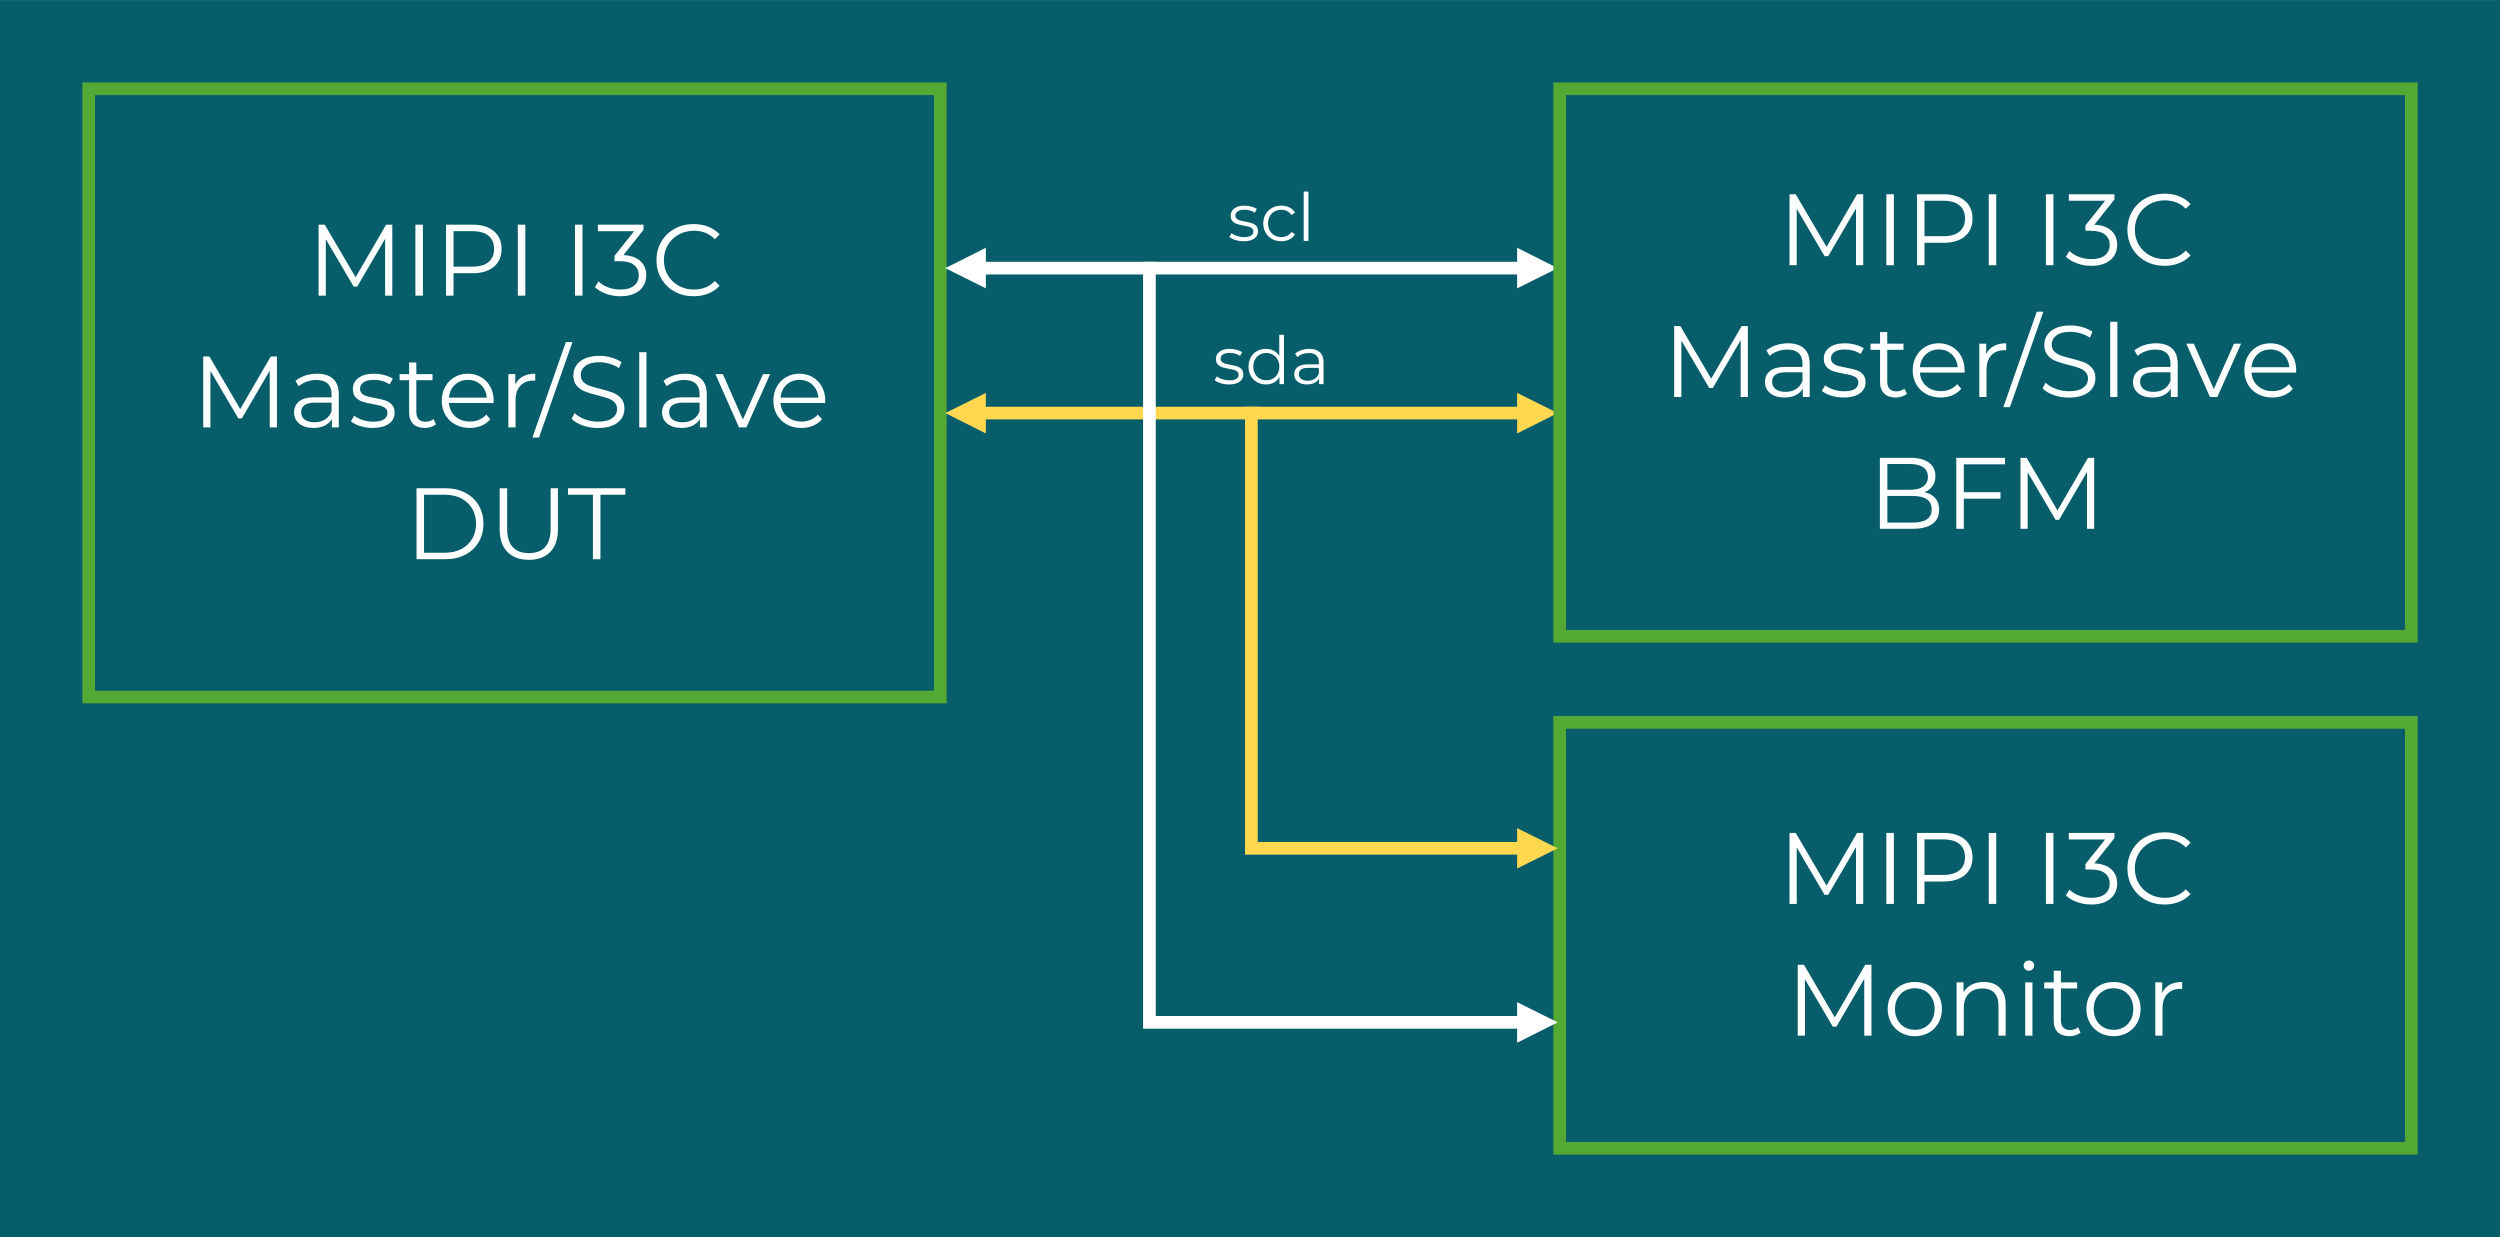 <?xml version="1.0" encoding="UTF-8"?> <svg xmlns="http://www.w3.org/2000/svg" xmlns:xlink="http://www.w3.org/1999/xlink" xmlns:xodm="http://www.corel.com/coreldraw/odm/2003" xml:space="preserve" width="8.587in" height="4.249in" version="1.1" style="shape-rendering:geometricPrecision; text-rendering:geometricPrecision; image-rendering:optimizeQuality; fill-rule:evenodd; clip-rule:evenodd" viewBox="0 0 8632.18 4270.97"> <defs> <style type="text/css"> .str2 {stroke:#FFD84F;stroke-width:43.75;stroke-linecap:round;stroke-linejoin:round;stroke-miterlimit:2.613} .str1 {stroke:white;stroke-width:43.75;stroke-linecap:round;stroke-linejoin:round;stroke-miterlimit:2.613} .str0 {stroke:#54A935;stroke-width:43.75;stroke-linecap:square;stroke-miterlimit:2.613} .str3 {stroke:#FFD84F;stroke-width:43.75;stroke-linecap:square;stroke-miterlimit:2.613} .str4 {stroke:white;stroke-width:43.75;stroke-linecap:square;stroke-miterlimit:2.613} .fil1 {fill:none} .fil0 {fill:#075D69} .fil4 {fill:#FFD84F} .fil3 {fill:white} .fil2 {fill:#FEFFFF;fill-rule:nonzero} </style> </defs> <g id="Layer_x0020_1">  <g id="_2047061595088"> <polygon class="fil0" points="-0,0 -0,4270.97 8632.18,4270.97 8632.18,0 "></polygon> <polygon class="fil1 str0" points="306.29,2406.56 3246.81,2406.56 3246.81,306.29 306.29,306.29 "></polygon> <polygon class="fil2" points="1354.55,775.57 1354.55,1020.6 1329.7,1020.6 1329.7,824.57 1233.44,989.44 1221.18,989.44 1124.92,825.63 1124.92,1020.6 1100.07,1020.6 1100.07,775.57 1121.42,775.57 1227.83,957.24 1333.2,775.57 "></polygon> <polygon id="_1" class="fil2" points="1434.36,775.57 1460.26,775.57 1460.26,1020.6 1434.36,1020.6 "></polygon> <path id="_2" class="fil2" d="M1631.79 775.57c31.27,0 55.77,7.47 73.51,22.4 17.74,14.94 26.6,35.47 26.6,61.61 0,26.14 -8.87,46.61 -26.6,61.43 -17.73,14.82 -42.24,22.23 -73.51,22.23l-65.81 0 0 77.36 -25.9 0 0 -245.03 91.71 0zm-0.7 144.92c24.27,0 42.82,-5.31 55.66,-15.93 12.83,-10.62 19.25,-25.61 19.25,-44.98 0,-19.84 -6.42,-35.06 -19.25,-45.68 -12.83,-10.62 -31.39,-15.93 -55.66,-15.93l-65.11 0 0 122.52 65.11 0z"></path> <polygon id="_3" class="fil2" points="1787.91,775.57 1813.81,775.57 1813.81,1020.6 1787.91,1020.6 "></polygon> <polygon id="_4" class="fil2" points="1985.34,775.57 2011.24,775.57 2011.24,1020.6 1985.34,1020.6 "></polygon> <path id="_5" class="fil2" d="M2152.66 880.58c25.67,1.4 45.22,8.34 58.63,20.83 13.42,12.49 20.13,28.76 20.13,48.83 0,14 -3.38,26.43 -10.15,37.28 -6.77,10.85 -16.8,19.43 -30.11,25.73 -13.3,6.3 -29.52,9.45 -48.66,9.45 -17.73,0 -34.48,-2.86 -50.23,-8.58 -15.75,-5.72 -28.41,-13.36 -37.98,-22.93l12.25 -19.95c8.16,8.4 19.02,15.23 32.55,20.48 13.54,5.25 28,7.88 43.4,7.88 20.07,0 35.59,-4.37 46.56,-13.12 10.97,-8.75 16.45,-20.83 16.45,-36.23 0,-15.17 -5.49,-27.07 -16.45,-35.7 -10.97,-8.64 -27.54,-12.95 -49.71,-12.95l-17.5 0 0 -18.55 67.91 -85.06 -125.32 0 0 -22.4 157.52 0 0 17.85 -69.31 87.16z"></path> <path id="_6" class="fil2" d="M2394.89 1022.7c-24.27,0 -46.15,-5.37 -65.63,-16.1 -19.49,-10.73 -34.77,-25.61 -45.86,-44.63 -11.08,-19.02 -16.63,-40.31 -16.63,-63.88 0,-23.57 5.54,-44.86 16.63,-63.88 11.09,-19.02 26.43,-33.9 46.03,-44.63 19.6,-10.74 41.54,-16.1 65.81,-16.1 18.2,0 35,3.04 50.41,9.1 15.4,6.07 28.47,14.93 39.21,26.6l-16.45 16.45c-19.14,-19.37 -43.29,-29.05 -72.46,-29.05 -19.37,0 -36.99,4.43 -52.86,13.3 -15.87,8.87 -28.29,21 -37.28,36.4 -8.98,15.4 -13.48,32.67 -13.48,51.81 0,19.14 4.49,36.4 13.48,51.81 8.98,15.4 21.41,27.54 37.28,36.4 15.87,8.87 33.49,13.3 52.86,13.3 29.4,0 53.56,-9.8 72.46,-29.4l16.45 16.45c-10.73,11.67 -23.86,20.59 -39.38,26.78 -15.52,6.18 -32.38,9.28 -50.58,9.28z"></path> <polygon class="fil2" points="956.2,1230.63 956.2,1475.66 931.34,1475.66 931.34,1279.63 835.08,1444.5 822.83,1444.5 726.57,1280.68 726.57,1475.66 701.71,1475.66 701.71,1230.63 723.07,1230.63 829.48,1412.3 934.84,1230.63 "></polygon> <path id="_1_0" class="fil2" d="M1095.16 1290.13c24.04,0 42.47,6.01 55.31,18.03 12.83,12.02 19.25,29.81 19.25,53.38l0 114.11 -23.8 0 0 -28.71c-5.6,9.57 -13.83,17.04 -24.68,22.4 -10.85,5.37 -23.74,8.05 -38.68,8.05 -20.54,0 -36.87,-4.9 -49,-14.7 -12.13,-9.8 -18.2,-22.75 -18.2,-38.85 0,-15.64 5.66,-28.24 16.97,-37.8 11.32,-9.57 29.35,-14.35 54.08,-14.35l58.46 0 0 -11.2c0,-15.87 -4.44,-27.95 -13.3,-36.23 -8.87,-8.28 -21.82,-12.43 -38.86,-12.43 -11.67,0 -22.87,1.93 -33.61,5.78 -10.73,3.85 -19.95,9.16 -27.65,15.93l-11.2 -18.55c9.33,-7.93 20.54,-14.06 33.61,-18.38 13.07,-4.32 26.83,-6.47 41.3,-6.47zm-8.75 167.67c14,0 26.02,-3.21 36.05,-9.63 10.03,-6.42 17.5,-15.69 22.4,-27.83l0 -30.11 -57.76 0c-31.5,0 -47.26,10.97 -47.26,32.9 0,10.73 4.08,19.2 12.25,25.38 8.17,6.19 19.6,9.28 34.31,9.28z"></path> <path id="_2_1" class="fil2" d="M1286.64 1477.41c-14.94,0 -29.23,-2.16 -42.88,-6.47 -13.65,-4.32 -24.33,-9.74 -32.03,-16.28l11.2 -19.6c7.7,6.07 17.39,11.03 29.05,14.88 11.67,3.85 23.8,5.78 36.4,5.78 16.8,0 29.23,-2.63 37.28,-7.88 8.05,-5.25 12.08,-12.66 12.08,-22.23 0,-6.77 -2.22,-12.08 -6.65,-15.93 -4.44,-3.85 -10.04,-6.77 -16.8,-8.75 -6.77,-1.98 -15.75,-3.91 -26.95,-5.78 -14.94,-2.8 -26.95,-5.66 -36.05,-8.58 -9.1,-2.92 -16.86,-7.88 -23.28,-14.87 -6.42,-7 -9.63,-16.69 -9.63,-29.05 0,-15.4 6.42,-28 19.25,-37.81 12.83,-9.8 30.68,-14.7 53.56,-14.7 11.9,0 23.8,1.58 35.7,4.73 11.9,3.15 21.7,7.29 29.41,12.42l-10.85 19.95c-15.17,-10.5 -33.25,-15.75 -54.26,-15.75 -15.87,0 -27.83,2.8 -35.88,8.4 -8.05,5.6 -12.08,12.95 -12.08,22.05 0,7 2.28,12.6 6.82,16.8 4.55,4.2 10.21,7.29 16.98,9.28 6.77,1.98 16.1,4.03 28,6.13 14.7,2.8 26.49,5.6 35.35,8.4 8.87,2.8 16.45,7.59 22.75,14.35 6.3,6.77 9.45,16.1 9.45,28 0,16.1 -6.71,28.88 -20.13,38.33 -13.42,9.45 -32.03,14.18 -55.83,14.18z"></path> <path id="_3_2" class="fil2" d="M1505.42 1464.46c-4.67,4.2 -10.44,7.41 -17.33,9.63 -6.89,2.22 -14.06,3.32 -21.53,3.32 -17.27,0 -30.57,-4.67 -39.91,-14 -9.33,-9.33 -14,-22.52 -14,-39.55l0 -111.32 -32.9 0 0 -21 32.9 0 0 -40.25 24.85 0 0 40.25 56.01 0 0 21 -56.01 0 0 109.91c0,10.97 2.74,19.31 8.23,25.03 5.48,5.72 13.36,8.58 23.63,8.58 5.13,0 10.09,-0.82 14.88,-2.45 4.78,-1.63 8.92,-3.97 12.43,-7l8.75 17.85z"></path> <path id="_4_3" class="fil2" d="M1704.24 1391.3l-154.02 0c1.4,19.14 8.75,34.59 22.05,46.38 13.3,11.78 30.11,17.68 50.41,17.68 11.43,0 21.93,-2.04 31.5,-6.13 9.57,-4.08 17.85,-10.09 24.85,-18.03l14 16.1c-8.17,9.8 -18.38,17.27 -30.63,22.4 -12.25,5.14 -25.73,7.7 -40.43,7.7 -18.9,0 -35.65,-4.03 -50.23,-12.08 -14.59,-8.05 -25.96,-19.2 -34.13,-33.43 -8.17,-14.24 -12.25,-30.34 -12.25,-48.3 0,-17.97 3.91,-34.07 11.72,-48.31 7.82,-14.24 18.55,-25.32 32.2,-33.25 13.65,-7.94 29,-11.9 46.03,-11.9 17.04,0 32.32,3.97 45.86,11.9 13.53,7.94 24.15,18.96 31.85,33.08 7.7,14.12 11.55,30.28 11.55,48.48l-0.35 7.7zm-88.91 -79.81c-17.73,0 -32.61,5.66 -44.63,16.97 -12.02,11.32 -18.84,26.08 -20.48,44.28l130.57 0c-1.63,-18.2 -8.46,-32.96 -20.48,-44.28 -12.02,-11.32 -27.01,-16.97 -44.98,-16.97z"></path> <path id="_5_4" class="fil2" d="M1779.15 1327.59c5.84,-12.37 14.53,-21.7 26.08,-28 11.55,-6.3 25.84,-9.45 42.88,-9.45l0 24.15 -5.95 -0.35c-19.37,0 -34.54,5.95 -45.51,17.85 -10.97,11.9 -16.45,28.59 -16.45,50.05l0 93.81 -24.85 0 0 -184.13 23.8 0 0 36.05z"></path> <polygon id="_6_5" class="fil2" points="1953.83,1180.92 1976.58,1180.92 1861.06,1510.66 1838.31,1510.66 "></polygon> <path id="_7" class="fil2" d="M2064.79 1477.76c-18.2,0 -35.65,-2.92 -52.33,-8.75 -16.69,-5.84 -29.58,-13.54 -38.68,-23.11l10.15 -19.95c8.87,8.87 20.65,16.04 35.35,21.53 14.7,5.49 29.87,8.23 45.51,8.23 21.94,0 38.39,-4.03 49.36,-12.08 10.97,-8.05 16.45,-18.49 16.45,-31.33 0,-9.8 -2.98,-17.62 -8.93,-23.45 -5.95,-5.83 -13.24,-10.33 -21.87,-13.48 -8.64,-3.15 -20.66,-6.59 -36.05,-10.33 -18.44,-4.67 -33.14,-9.16 -44.11,-13.48 -10.97,-4.32 -20.36,-10.91 -28.18,-19.78 -7.82,-8.87 -11.72,-20.89 -11.72,-36.05 0,-12.37 3.27,-23.63 9.8,-33.78 6.53,-10.15 16.57,-18.26 30.1,-24.33 13.54,-6.07 30.34,-9.1 50.41,-9.1 14,0 27.71,1.93 41.13,5.77 13.42,3.85 25.03,9.16 34.83,15.93l-8.75 20.65c-10.27,-6.77 -21.23,-11.84 -32.9,-15.23 -11.67,-3.38 -23.1,-5.08 -34.3,-5.08 -21.47,0 -37.63,4.14 -48.48,12.43 -10.85,8.28 -16.28,18.96 -16.28,32.03 0,9.8 2.98,17.68 8.92,23.63 5.95,5.95 13.42,10.5 22.4,13.65 8.98,3.15 21.06,6.59 36.23,10.33 17.97,4.43 32.5,8.81 43.58,13.12 11.08,4.32 20.48,10.85 28.18,19.6 7.7,8.75 11.55,20.6 11.55,35.53 0,12.37 -3.32,23.63 -9.97,33.78 -6.65,10.15 -16.86,18.2 -30.63,24.15 -13.77,5.95 -30.69,8.93 -50.76,8.93z"></path> <polygon id="_8" class="fil2" points="2207.25,1215.92 2232.11,1215.92 2232.11,1475.66 2207.25,1475.66 "></polygon> <path id="_9" class="fil2" d="M2365.83 1290.13c24.04,0 42.47,6.01 55.31,18.03 12.83,12.02 19.25,29.81 19.25,53.38l0 114.11 -23.8 0 0 -28.71c-5.6,9.57 -13.83,17.04 -24.68,22.4 -10.85,5.37 -23.74,8.05 -38.68,8.05 -20.54,0 -36.87,-4.9 -49,-14.7 -12.13,-9.8 -18.2,-22.75 -18.2,-38.85 0,-15.64 5.66,-28.24 16.97,-37.8 11.32,-9.57 29.35,-14.35 54.08,-14.35l58.46 0 0 -11.2c0,-15.87 -4.44,-27.95 -13.3,-36.23 -8.87,-8.28 -21.82,-12.43 -38.86,-12.43 -11.67,0 -22.87,1.93 -33.61,5.78 -10.73,3.85 -19.95,9.16 -27.65,15.93l-11.2 -18.55c9.33,-7.93 20.54,-14.06 33.61,-18.38 13.07,-4.32 26.83,-6.47 41.3,-6.47zm-8.75 167.67c14,0 26.02,-3.21 36.05,-9.63 10.03,-6.42 17.5,-15.69 22.4,-27.83l0 -30.11 -57.76 0c-31.5,0 -47.26,10.97 -47.26,32.9 0,10.73 4.08,19.2 12.25,25.38 8.17,6.19 19.6,9.28 34.31,9.28z"></path> <polygon id="_10" class="fil2" points="2659.16,1291.53 2577.26,1475.66 2551.7,1475.66 2470.14,1291.53 2496.04,1291.53 2565,1448.35 2634.66,1291.53 "></polygon> <path id="_11" class="fil2" d="M2849.24 1391.3l-154.02 0c1.4,19.14 8.75,34.59 22.05,46.38 13.3,11.78 30.11,17.68 50.41,17.68 11.43,0 21.93,-2.04 31.5,-6.13 9.57,-4.08 17.85,-10.09 24.85,-18.03l14 16.1c-8.17,9.8 -18.38,17.27 -30.63,22.4 -12.25,5.14 -25.73,7.7 -40.43,7.7 -18.9,0 -35.65,-4.03 -50.23,-12.08 -14.59,-8.05 -25.96,-19.2 -34.13,-33.43 -8.17,-14.24 -12.25,-30.34 -12.25,-48.3 0,-17.97 3.91,-34.07 11.72,-48.31 7.82,-14.24 18.55,-25.32 32.2,-33.25 13.65,-7.94 29,-11.9 46.03,-11.9 17.04,0 32.32,3.97 45.86,11.9 13.53,7.94 24.15,18.96 31.85,33.08 7.7,14.12 11.55,30.28 11.55,48.48l-0.35 7.7zm-88.91 -79.81c-17.73,0 -32.61,5.66 -44.63,16.97 -12.02,11.32 -18.84,26.08 -20.48,44.28l130.57 0c-1.63,-18.2 -8.46,-32.96 -20.48,-44.28 -12.02,-11.32 -27.01,-16.97 -44.98,-16.97z"></path> <path class="fil2" d="M1438.21 1685.68l99.76 0c25.9,0 48.77,5.19 68.61,15.58 19.84,10.39 35.24,24.85 46.21,43.4 10.97,18.55 16.45,39.73 16.45,63.53 0,23.8 -5.48,44.98 -16.45,63.53 -10.97,18.55 -26.37,33.02 -46.21,43.4 -19.84,10.39 -42.7,15.58 -68.61,15.58l-99.76 0 0 -245.03zm98.36 222.63c21.47,0 40.25,-4.26 56.36,-12.78 16.1,-8.52 28.59,-20.3 37.46,-35.35 8.87,-15.05 13.3,-32.38 13.3,-51.98 0,-19.6 -4.44,-36.93 -13.3,-51.98 -8.87,-15.06 -21.36,-26.84 -37.46,-35.35 -16.1,-8.52 -34.89,-12.78 -56.36,-12.78l-72.46 0 0 200.23 72.46 0z"></path> <path id="_1_6" class="fil2" d="M1826.06 1932.81c-31.74,0 -56.48,-9.1 -74.21,-27.3 -17.73,-18.2 -26.6,-44.69 -26.6,-79.46l0 -140.37 25.9 0 0 139.32c0,28.47 6.42,49.71 19.25,63.71 12.83,14 31.38,21 55.66,21 24.5,0 43.17,-7 56.01,-21 12.83,-14 19.25,-35.24 19.25,-63.71l0 -139.32 25.2 0 0 140.37c0,34.77 -8.81,61.26 -26.43,79.46 -17.62,18.2 -42.3,27.3 -74.03,27.3z"></path> <polygon id="_2_7" class="fil2" points="2047.28,1708.08 1961.17,1708.08 1961.17,1685.68 2159.3,1685.68 2159.3,1708.08 2073.19,1708.08 2073.19,1930.71 2047.28,1930.71 "></polygon> <line class="fil1 str1" x1="3386.96" y1="925.71" x2="5255.47" y2="925.71"></line> <polygon class="fil3" points="3404.06,995.44 3263.9,925.71 3404.06,855.29 "></polygon> <polygon class="fil3" points="5238.38,855.29 5378.53,925.71 5238.38,995.44 "></polygon> <line class="fil1 str2" x1="5255.47" y1="1426.16" x2="3386.96" y2="1426.16"></line> <polygon class="fil4" points="5238.38,1356.43 5378.53,1426.16 5238.38,1496.58 "></polygon> <polygon class="fil4" points="3404.06,1496.58 3263.9,1426.16 3404.06,1356.43 "></polygon> <polygon class="fil1 str0" points="5385.37,2196.67 8325.89,2196.67 8325.89,306.29 5385.37,306.29 "></polygon> <polygon class="fil2" points="6433.51,670.56 6433.51,915.59 6408.66,915.59 6408.66,719.56 6312.4,884.43 6300.14,884.43 6203.88,720.62 6203.88,915.59 6179.03,915.59 6179.03,670.56 6200.38,670.56 6306.8,852.23 6412.16,670.56 "></polygon> <polygon id="_1_8" class="fil2" points="6513.32,670.56 6539.23,670.56 6539.23,915.59 6513.32,915.59 "></polygon> <path id="_2_9" class="fil2" d="M6710.75 670.56c31.27,0 55.77,7.47 73.51,22.4 17.74,14.94 26.6,35.47 26.6,61.61 0,26.14 -8.87,46.61 -26.6,61.43 -17.73,14.82 -42.24,22.23 -73.51,22.23l-65.81 0 0 77.36 -25.9 0 0 -245.03 91.71 0zm-0.7 144.92c24.27,0 42.82,-5.31 55.66,-15.93 12.83,-10.62 19.25,-25.61 19.25,-44.98 0,-19.84 -6.42,-35.06 -19.25,-45.68 -12.83,-10.62 -31.39,-15.93 -55.66,-15.93l-65.11 0 0 122.52 65.11 0z"></path> <polygon id="_3_10" class="fil2" points="6866.87,670.56 6892.77,670.56 6892.77,915.59 6866.87,915.59 "></polygon> <polygon id="_4_11" class="fil2" points="7064.3,670.56 7090.2,670.56 7090.2,915.59 7064.3,915.59 "></polygon> <path id="_5_12" class="fil2" d="M7231.62 775.57c25.67,1.4 45.22,8.34 58.63,20.83 13.42,12.49 20.13,28.76 20.13,48.83 0,14 -3.38,26.43 -10.15,37.28 -6.77,10.85 -16.8,19.43 -30.11,25.73 -13.3,6.3 -29.52,9.45 -48.66,9.45 -17.73,0 -34.48,-2.86 -50.23,-8.58 -15.75,-5.72 -28.41,-13.36 -37.98,-22.93l12.25 -19.95c8.16,8.4 19.02,15.23 32.55,20.48 13.54,5.25 28,7.88 43.4,7.88 20.07,0 35.59,-4.37 46.56,-13.12 10.97,-8.75 16.45,-20.83 16.45,-36.23 0,-15.17 -5.49,-27.07 -16.45,-35.7 -10.97,-8.64 -27.54,-12.95 -49.71,-12.95l-17.5 0 0 -18.55 67.91 -85.06 -125.32 0 0 -22.4 157.52 0 0 17.85 -69.31 87.16z"></path> <path id="_6_13" class="fil2" d="M7473.85 917.69c-24.27,0 -46.15,-5.37 -65.63,-16.1 -19.49,-10.73 -34.77,-25.61 -45.86,-44.63 -11.08,-19.02 -16.63,-40.31 -16.63,-63.88 0,-23.57 5.54,-44.86 16.63,-63.88 11.09,-19.02 26.43,-33.9 46.03,-44.63 19.6,-10.74 41.54,-16.1 65.81,-16.1 18.2,0 35,3.04 50.41,9.1 15.4,6.07 28.47,14.93 39.21,26.6l-16.45 16.45c-19.14,-19.37 -43.29,-29.05 -72.46,-29.05 -19.37,0 -36.99,4.43 -52.86,13.3 -15.87,8.87 -28.29,21 -37.28,36.4 -8.98,15.4 -13.48,32.67 -13.48,51.81 0,19.14 4.49,36.4 13.48,51.81 8.98,15.4 21.41,27.54 37.28,36.4 15.87,8.87 33.49,13.3 52.86,13.3 29.4,0 53.56,-9.8 72.46,-29.4l16.45 16.45c-10.73,11.67 -23.86,20.59 -39.38,26.78 -15.52,6.18 -32.38,9.28 -50.58,9.28z"></path> <polygon class="fil2" points="6035.16,1125.61 6035.16,1370.65 6010.31,1370.65 6010.31,1174.62 5914.05,1339.49 5901.79,1339.49 5805.53,1175.67 5805.53,1370.65 5780.68,1370.65 5780.68,1125.61 5802.03,1125.61 5908.45,1307.29 6013.81,1125.61 "></polygon> <path id="_1_14" class="fil2" d="M6174.13 1185.12c24.04,0 42.47,6.01 55.31,18.03 12.83,12.02 19.25,29.81 19.25,53.38l0 114.11 -23.8 0 0 -28.71c-5.6,9.57 -13.83,17.04 -24.68,22.4 -10.85,5.37 -23.74,8.05 -38.68,8.05 -20.54,0 -36.87,-4.9 -49,-14.7 -12.13,-9.8 -18.2,-22.75 -18.2,-38.85 0,-15.64 5.66,-28.24 16.97,-37.8 11.32,-9.57 29.35,-14.35 54.08,-14.35l58.46 0 0 -11.2c0,-15.87 -4.44,-27.95 -13.3,-36.23 -8.87,-8.28 -21.82,-12.43 -38.86,-12.43 -11.67,0 -22.87,1.93 -33.61,5.78 -10.73,3.85 -19.95,9.16 -27.65,15.93l-11.2 -18.55c9.33,-7.93 20.54,-14.06 33.61,-18.38 13.07,-4.32 26.83,-6.47 41.3,-6.47zm-8.75 167.67c14,0 26.02,-3.21 36.05,-9.63 10.03,-6.42 17.5,-15.69 22.4,-27.83l0 -30.11 -57.76 0c-31.5,0 -47.26,10.97 -47.26,32.9 0,10.73 4.08,19.2 12.25,25.38 8.17,6.19 19.6,9.28 34.31,9.28z"></path> <path id="_2_15" class="fil2" d="M6365.6 1372.4c-14.94,0 -29.23,-2.16 -42.88,-6.47 -13.65,-4.32 -24.33,-9.74 -32.03,-16.28l11.2 -19.6c7.7,6.07 17.39,11.03 29.05,14.88 11.67,3.85 23.8,5.78 36.4,5.78 16.8,0 29.23,-2.63 37.28,-7.88 8.05,-5.25 12.08,-12.66 12.08,-22.23 0,-6.77 -2.22,-12.08 -6.65,-15.93 -4.44,-3.85 -10.04,-6.77 -16.8,-8.75 -6.77,-1.98 -15.75,-3.91 -26.95,-5.78 -14.94,-2.8 -26.95,-5.66 -36.05,-8.58 -9.1,-2.92 -16.86,-7.88 -23.28,-14.87 -6.42,-7 -9.63,-16.69 -9.63,-29.05 0,-15.4 6.42,-28 19.25,-37.81 12.83,-9.8 30.68,-14.7 53.56,-14.7 11.9,0 23.8,1.58 35.7,4.73 11.9,3.15 21.7,7.29 29.41,12.42l-10.85 19.95c-15.17,-10.5 -33.25,-15.75 -54.26,-15.75 -15.87,0 -27.83,2.8 -35.88,8.4 -8.05,5.6 -12.08,12.95 -12.08,22.05 0,7 2.28,12.6 6.82,16.8 4.55,4.2 10.21,7.29 16.98,9.28 6.77,1.98 16.1,4.03 28,6.13 14.7,2.8 26.49,5.6 35.35,8.4 8.87,2.8 16.45,7.59 22.75,14.35 6.3,6.77 9.45,16.1 9.45,28 0,16.1 -6.71,28.88 -20.13,38.33 -13.42,9.45 -32.03,14.18 -55.83,14.18z"></path> <path id="_3_16" class="fil2" d="M6584.38 1359.45c-4.67,4.2 -10.44,7.41 -17.33,9.63 -6.89,2.22 -14.06,3.32 -21.53,3.32 -17.27,0 -30.57,-4.67 -39.91,-14 -9.33,-9.33 -14,-22.52 -14,-39.55l0 -111.32 -32.9 0 0 -21 32.9 0 0 -40.25 24.85 0 0 40.25 56.01 0 0 21 -56.01 0 0 109.91c0,10.97 2.74,19.31 8.23,25.03 5.48,5.72 13.36,8.58 23.63,8.58 5.13,0 10.09,-0.82 14.88,-2.45 4.78,-1.63 8.92,-3.97 12.43,-7l8.75 17.85z"></path> <path id="_4_17" class="fil2" d="M6783.21 1286.29l-154.02 0c1.4,19.14 8.75,34.59 22.05,46.38 13.3,11.78 30.11,17.68 50.41,17.68 11.43,0 21.93,-2.04 31.5,-6.13 9.57,-4.08 17.85,-10.09 24.85,-18.03l14 16.1c-8.17,9.8 -18.38,17.27 -30.63,22.4 -12.25,5.14 -25.73,7.7 -40.43,7.7 -18.9,0 -35.65,-4.03 -50.23,-12.08 -14.59,-8.05 -25.96,-19.2 -34.13,-33.43 -8.17,-14.24 -12.25,-30.34 -12.25,-48.3 0,-17.97 3.91,-34.07 11.72,-48.31 7.82,-14.24 18.55,-25.32 32.2,-33.25 13.65,-7.94 29,-11.9 46.03,-11.9 17.04,0 32.32,3.97 45.86,11.9 13.53,7.94 24.15,18.96 31.85,33.08 7.7,14.12 11.55,30.28 11.55,48.48l-0.35 7.7zm-88.91 -79.81c-17.73,0 -32.61,5.66 -44.63,16.97 -12.02,11.32 -18.84,26.08 -20.48,44.28l130.57 0c-1.63,-18.2 -8.46,-32.96 -20.48,-44.28 -12.02,-11.32 -27.01,-16.97 -44.98,-16.97z"></path> <path id="_5_18" class="fil2" d="M6858.12 1222.58c5.84,-12.37 14.53,-21.7 26.08,-28 11.55,-6.3 25.84,-9.45 42.88,-9.45l0 24.15 -5.95 -0.35c-19.37,0 -34.54,5.95 -45.51,17.85 -10.97,11.9 -16.45,28.59 -16.45,50.05l0 93.81 -24.85 0 0 -184.13 23.8 0 0 36.05z"></path> <polygon id="_6_19" class="fil2" points="7032.79,1075.91 7055.54,1075.91 6940.03,1405.65 6917.28,1405.65 "></polygon> <path id="_7_20" class="fil2" d="M7143.75 1372.75c-18.2,0 -35.65,-2.92 -52.33,-8.75 -16.69,-5.84 -29.58,-13.54 -38.68,-23.11l10.15 -19.95c8.87,8.87 20.65,16.04 35.35,21.53 14.7,5.49 29.87,8.23 45.51,8.23 21.94,0 38.39,-4.03 49.36,-12.08 10.97,-8.05 16.45,-18.49 16.45,-31.33 0,-9.8 -2.98,-17.62 -8.93,-23.45 -5.95,-5.83 -13.24,-10.33 -21.87,-13.48 -8.64,-3.15 -20.66,-6.59 -36.05,-10.33 -18.44,-4.67 -33.14,-9.16 -44.11,-13.48 -10.97,-4.32 -20.36,-10.91 -28.18,-19.78 -7.82,-8.87 -11.72,-20.89 -11.72,-36.05 0,-12.37 3.27,-23.63 9.8,-33.78 6.53,-10.15 16.57,-18.26 30.1,-24.33 13.54,-6.07 30.34,-9.1 50.41,-9.1 14,0 27.71,1.93 41.13,5.77 13.42,3.85 25.03,9.16 34.83,15.93l-8.75 20.65c-10.27,-6.77 -21.23,-11.84 -32.9,-15.23 -11.67,-3.38 -23.1,-5.08 -34.3,-5.08 -21.47,0 -37.63,4.14 -48.48,12.43 -10.85,8.28 -16.28,18.96 -16.28,32.03 0,9.8 2.98,17.68 8.92,23.63 5.95,5.95 13.42,10.5 22.4,13.65 8.98,3.15 21.06,6.59 36.23,10.33 17.97,4.43 32.5,8.81 43.58,13.12 11.08,4.32 20.48,10.85 28.18,19.6 7.7,8.75 11.55,20.6 11.55,35.53 0,12.37 -3.32,23.63 -9.97,33.78 -6.65,10.15 -16.86,18.2 -30.63,24.15 -13.77,5.95 -30.69,8.93 -50.76,8.93z"></path> <polygon id="_8_21" class="fil2" points="7286.22,1110.91 7311.07,1110.91 7311.07,1370.65 7286.22,1370.65 "></polygon> <path id="_9_22" class="fil2" d="M7444.79 1185.12c24.04,0 42.47,6.01 55.31,18.03 12.83,12.02 19.25,29.81 19.25,53.38l0 114.11 -23.8 0 0 -28.71c-5.6,9.57 -13.83,17.04 -24.68,22.4 -10.85,5.37 -23.74,8.05 -38.68,8.05 -20.54,0 -36.87,-4.9 -49,-14.7 -12.13,-9.8 -18.2,-22.75 -18.2,-38.85 0,-15.64 5.66,-28.24 16.97,-37.8 11.32,-9.57 29.35,-14.35 54.08,-14.35l58.46 0 0 -11.2c0,-15.87 -4.44,-27.95 -13.3,-36.23 -8.87,-8.28 -21.82,-12.43 -38.86,-12.43 -11.67,0 -22.87,1.93 -33.61,5.78 -10.73,3.85 -19.95,9.16 -27.65,15.93l-11.2 -18.55c9.33,-7.93 20.54,-14.06 33.61,-18.38 13.07,-4.32 26.83,-6.47 41.3,-6.47zm-8.75 167.67c14,0 26.02,-3.21 36.05,-9.63 10.03,-6.42 17.5,-15.69 22.4,-27.83l0 -30.11 -57.76 0c-31.5,0 -47.26,10.97 -47.26,32.9 0,10.73 4.08,19.2 12.25,25.38 8.17,6.19 19.6,9.28 34.31,9.28z"></path> <polygon id="_10_23" class="fil2" points="7738.13,1186.52 7656.22,1370.65 7630.67,1370.65 7549.1,1186.52 7575.01,1186.52 7643.97,1343.34 7713.63,1186.52 "></polygon> <path id="_11_24" class="fil2" d="M7928.2 1286.29l-154.02 0c1.4,19.14 8.75,34.59 22.05,46.38 13.3,11.78 30.11,17.68 50.41,17.68 11.43,0 21.93,-2.04 31.5,-6.13 9.57,-4.08 17.85,-10.09 24.85,-18.03l14 16.1c-8.17,9.8 -18.38,17.27 -30.63,22.4 -12.25,5.14 -25.73,7.7 -40.43,7.7 -18.9,0 -35.65,-4.03 -50.23,-12.08 -14.59,-8.05 -25.96,-19.2 -34.13,-33.43 -8.17,-14.24 -12.25,-30.34 -12.25,-48.3 0,-17.97 3.91,-34.07 11.72,-48.31 7.82,-14.24 18.55,-25.32 32.2,-33.25 13.65,-7.94 29,-11.9 46.03,-11.9 17.04,0 32.32,3.97 45.86,11.9 13.53,7.94 24.15,18.96 31.85,33.08 7.7,14.12 11.55,30.28 11.55,48.48l-0.35 7.7zm-88.91 -79.81c-17.73,0 -32.61,5.66 -44.63,16.97 -12.02,11.32 -18.84,26.08 -20.48,44.28l130.57 0c-1.63,-18.2 -8.46,-32.96 -20.48,-44.28 -12.02,-11.32 -27.01,-16.97 -44.98,-16.97z"></path> <path class="fil2" d="M6645.29 1699.34c16.1,3.5 28.53,10.44 37.28,20.83 8.75,10.38 13.13,23.74 13.13,40.08 0,21 -7.76,37.16 -23.28,48.48 -15.52,11.32 -38.45,16.98 -68.79,16.98l-112.71 0 0 -245.03 105.71 0c27.3,0 48.48,5.48 63.53,16.45 15.06,10.97 22.58,26.49 22.58,46.55 0,13.54 -3.32,25.03 -9.97,34.48 -6.65,9.45 -15.81,16.51 -27.48,21.18zm-128.47 -97.31l0 88.91 78.06 0c19.84,0 35.12,-3.79 45.86,-11.37 10.73,-7.59 16.1,-18.61 16.1,-33.08 0,-14.47 -5.37,-25.5 -16.1,-33.08 -10.74,-7.59 -26.02,-11.38 -45.86,-11.38l-78.06 0zm86.46 202.33c21.94,0 38.5,-3.74 49.71,-11.2 11.2,-7.47 16.8,-19.14 16.8,-35.01 0,-30.57 -22.17,-45.86 -66.51,-45.86l-86.46 0 0 92.06 86.46 0z"></path> <polygon id="_1_25" class="fil2" points="6780.76,1603.07 6780.76,1699.34 6907.47,1699.34 6907.47,1721.74 6780.76,1721.74 6780.76,1825.7 6754.86,1825.7 6754.86,1580.67 6922.88,1580.67 6922.88,1603.07 "></polygon> <polygon id="_2_26" class="fil2" points="7230.91,1580.67 7230.91,1825.7 7206.06,1825.7 7206.06,1629.68 7109.8,1794.55 7097.55,1794.55 7001.29,1630.73 7001.29,1825.7 6976.43,1825.7 6976.43,1580.67 6997.78,1580.67 7104.2,1762.34 7209.56,1580.67 "></polygon> <polygon class="fil1 str0" points="5385.37,3964.68 8325.89,3964.68 8325.89,2494.08 5385.37,2494.08 "></polygon> <polygon class="fil2" points="6433.51,2875.85 6433.51,3120.88 6408.66,3120.88 6408.66,2924.85 6312.4,3089.72 6300.14,3089.72 6203.88,2925.9 6203.88,3120.88 6179.03,3120.88 6179.03,2875.85 6200.38,2875.85 6306.8,3057.52 6412.16,2875.85 "></polygon> <polygon id="_1_27" class="fil2" points="6513.32,2875.85 6539.23,2875.85 6539.23,3120.88 6513.32,3120.88 "></polygon> <path id="_2_28" class="fil2" d="M6710.75 2875.85c31.27,0 55.77,7.47 73.51,22.4 17.74,14.94 26.6,35.47 26.6,61.61 0,26.14 -8.87,46.61 -26.6,61.43 -17.73,14.82 -42.24,22.23 -73.51,22.23l-65.81 0 0 77.36 -25.9 0 0 -245.03 91.71 0zm-0.7 144.92c24.27,0 42.82,-5.31 55.66,-15.93 12.83,-10.62 19.25,-25.61 19.25,-44.98 0,-19.84 -6.42,-35.06 -19.25,-45.68 -12.83,-10.62 -31.39,-15.93 -55.66,-15.93l-65.11 0 0 122.52 65.11 0z"></path> <polygon id="_3_29" class="fil2" points="6866.87,2875.85 6892.77,2875.85 6892.77,3120.88 6866.87,3120.88 "></polygon> <polygon id="_4_30" class="fil2" points="7064.3,2875.85 7090.2,2875.85 7090.2,3120.88 7064.3,3120.88 "></polygon> <path id="_5_31" class="fil2" d="M7231.62 2980.86c25.67,1.4 45.22,8.34 58.63,20.83 13.42,12.49 20.13,28.76 20.13,48.83 0,14 -3.38,26.43 -10.15,37.28 -6.77,10.85 -16.8,19.43 -30.11,25.73 -13.3,6.3 -29.52,9.45 -48.66,9.45 -17.73,0 -34.48,-2.86 -50.23,-8.58 -15.75,-5.72 -28.41,-13.36 -37.98,-22.93l12.25 -19.95c8.16,8.4 19.02,15.23 32.55,20.48 13.54,5.25 28,7.88 43.4,7.88 20.07,0 35.59,-4.37 46.56,-13.12 10.97,-8.75 16.45,-20.83 16.45,-36.23 0,-15.17 -5.49,-27.07 -16.45,-35.7 -10.97,-8.64 -27.54,-12.95 -49.71,-12.95l-17.5 0 0 -18.55 67.91 -85.06 -125.32 0 0 -22.4 157.52 0 0 17.85 -69.31 87.16z"></path> <path id="_6_32" class="fil2" d="M7473.85 3122.98c-24.27,0 -46.15,-5.37 -65.63,-16.1 -19.49,-10.73 -34.77,-25.61 -45.86,-44.63 -11.08,-19.02 -16.63,-40.31 -16.63,-63.88 0,-23.57 5.54,-44.86 16.63,-63.88 11.09,-19.02 26.43,-33.9 46.03,-44.63 19.6,-10.74 41.54,-16.1 65.81,-16.1 18.2,0 35,3.04 50.41,9.1 15.4,6.07 28.47,14.93 39.21,26.6l-16.45 16.45c-19.14,-19.37 -43.29,-29.05 -72.46,-29.05 -19.37,0 -36.99,4.43 -52.86,13.3 -15.87,8.87 -28.29,21 -37.28,36.4 -8.98,15.4 -13.48,32.67 -13.48,51.81 0,19.14 4.49,36.4 13.48,51.81 8.98,15.4 21.41,27.54 37.28,36.4 15.87,8.87 33.49,13.3 52.86,13.3 29.4,0 53.56,-9.8 72.46,-29.4l16.45 16.45c-10.73,11.67 -23.86,20.59 -39.38,26.78 -15.52,6.18 -32.38,9.28 -50.58,9.28z"></path> <polygon class="fil2" points="6461.86,3330.9 6461.86,3575.93 6437.01,3575.93 6437.01,3379.91 6340.75,3544.78 6328.5,3544.78 6232.24,3380.96 6232.24,3575.93 6207.38,3575.93 6207.38,3330.9 6228.73,3330.9 6335.15,3512.57 6440.51,3330.9 "></polygon> <path id="_1_33" class="fil2" d="M6611.68 3577.68c-17.73,0 -33.72,-4.03 -47.96,-12.08 -14.24,-8.05 -25.44,-19.2 -33.61,-33.43 -8.17,-14.24 -12.25,-30.34 -12.25,-48.3 0,-17.97 4.08,-34.07 12.25,-48.31 8.17,-14.24 19.37,-25.32 33.61,-33.25 14.24,-7.94 30.22,-11.9 47.96,-11.9 17.73,0 33.72,3.97 47.96,11.9 14.24,7.94 25.38,19.02 33.43,33.25 8.05,14.24 12.08,30.34 12.08,48.31 0,17.97 -4.03,34.07 -12.08,48.3 -8.05,14.24 -19.2,25.38 -33.43,33.43 -14.24,8.05 -30.22,12.08 -47.96,12.08zm0 -22.05c13.07,0 24.8,-2.98 35.18,-8.92 10.39,-5.95 18.49,-14.41 24.33,-25.38 5.83,-10.97 8.75,-23.45 8.75,-37.45 0,-14 -2.92,-26.49 -8.75,-37.46 -5.83,-10.97 -13.94,-19.43 -24.33,-25.38 -10.39,-5.95 -22.11,-8.93 -35.18,-8.93 -13.07,0 -24.8,2.98 -35.18,8.93 -10.39,5.95 -18.55,14.41 -24.5,25.38 -5.95,10.97 -8.92,23.45 -8.92,37.46 0,14 2.97,26.49 8.92,37.45 5.95,10.97 14.12,19.43 24.5,25.38 10.39,5.95 22.11,8.92 35.18,8.92z"></path> <path id="_2_34" class="fil2" d="M6849.72 3390.41c23.1,0 41.48,6.71 55.13,20.13 13.65,13.42 20.48,32.96 20.48,58.63l0 106.76 -24.85 0 0 -104.31c0,-19.14 -4.78,-33.72 -14.35,-43.76 -9.57,-10.03 -23.22,-15.05 -40.95,-15.05 -19.84,0 -35.53,5.89 -47.08,17.68 -11.55,11.78 -17.33,28.06 -17.33,48.83l0 96.61 -24.85 0 0 -184.13 23.8 0 0 33.96c6.77,-11.2 16.16,-19.9 28.18,-26.08 12.02,-6.18 25.96,-9.27 41.83,-9.27z"></path> <path id="_3_35" class="fil2" d="M6992.89 3391.81l24.85 0 0 184.13 -24.85 0 0 -184.13zm12.6 -40.25c-5.13,0 -9.45,-1.75 -12.95,-5.25 -3.5,-3.5 -5.25,-7.7 -5.25,-12.6 0,-4.67 1.75,-8.75 5.25,-12.25 3.5,-3.5 7.82,-5.25 12.95,-5.25 5.13,0 9.45,1.69 12.95,5.08 3.5,3.38 5.25,7.41 5.25,12.08 0,5.13 -1.75,9.45 -5.25,12.95 -3.5,3.5 -7.82,5.25 -12.95,5.25z"></path> <path id="_4_36" class="fil2" d="M7184.01 3564.73c-4.67,4.2 -10.44,7.41 -17.33,9.63 -6.89,2.22 -14.06,3.32 -21.53,3.32 -17.27,0 -30.57,-4.67 -39.91,-14 -9.33,-9.33 -14,-22.52 -14,-39.55l0 -111.32 -32.9 0 0 -21 32.9 0 0 -40.25 24.85 0 0 40.25 56.01 0 0 21 -56.01 0 0 109.91c0,10.97 2.74,19.31 8.23,25.03 5.48,5.72 13.36,8.58 23.63,8.58 5.13,0 10.09,-0.82 14.88,-2.45 4.78,-1.63 8.92,-3.97 12.43,-7l8.75 17.85z"></path> <path id="_5_37" class="fil2" d="M7297.78 3577.68c-17.73,0 -33.72,-4.03 -47.96,-12.08 -14.24,-8.05 -25.44,-19.2 -33.61,-33.43 -8.17,-14.24 -12.25,-30.34 -12.25,-48.3 0,-17.97 4.08,-34.07 12.25,-48.31 8.17,-14.24 19.37,-25.32 33.61,-33.25 14.24,-7.94 30.22,-11.9 47.96,-11.9 17.73,0 33.72,3.97 47.96,11.9 14.24,7.94 25.38,19.02 33.43,33.25 8.05,14.24 12.08,30.34 12.08,48.31 0,17.97 -4.03,34.07 -12.08,48.3 -8.05,14.24 -19.2,25.38 -33.43,33.43 -14.24,8.05 -30.22,12.08 -47.96,12.08zm0 -22.05c13.07,0 24.8,-2.98 35.18,-8.92 10.39,-5.95 18.49,-14.41 24.33,-25.38 5.83,-10.97 8.75,-23.45 8.75,-37.45 0,-14 -2.92,-26.49 -8.75,-37.46 -5.83,-10.97 -13.94,-19.43 -24.33,-25.38 -10.39,-5.95 -22.11,-8.93 -35.18,-8.93 -13.07,0 -24.8,2.98 -35.18,8.93 -10.39,5.95 -18.55,14.41 -24.5,25.38 -5.95,10.97 -8.92,23.45 -8.92,37.46 0,14 2.97,26.49 8.92,37.45 5.95,10.97 14.12,19.43 24.5,25.38 10.39,5.95 22.11,8.92 35.18,8.92z"></path> <path id="_6_38" class="fil2" d="M7465.8 3427.86c5.84,-12.37 14.53,-21.7 26.08,-28 11.55,-6.3 25.84,-9.45 42.88,-9.45l0 24.15 -5.95 -0.35c-19.37,0 -34.54,5.95 -45.51,17.85 -10.97,11.9 -16.45,28.59 -16.45,50.05l0 93.81 -24.85 0 0 -184.13 23.8 0 0 36.05z"></path> <polyline class="fil1 str3" points="4320.88,1426.16 4320.88,2928.9 5233.59,2928.9 "></polyline> <polygon class="fil4" points="5238.38,2859.16 5378.53,2928.9 5238.38,2998.64 "></polygon> <polyline class="fil1 str4" points="3968.78,925.71 3968.78,3529.85 5233.59,3529.85 "></polyline> <polygon class="fil3" points="5238.38,3460.12 5378.53,3529.85 5238.38,3600.27 "></polygon> <path class="fil2" d="M4294.09 832.8c-9.8,0 -19.18,-1.42 -28.14,-4.25 -8.96,-2.83 -15.97,-6.39 -21.02,-10.68l7.35 -12.86c5.05,3.98 11.41,7.23 19.07,9.76 7.66,2.53 15.62,3.79 23.89,3.79 11.03,0 19.18,-1.73 24.47,-5.17 5.28,-3.45 7.92,-8.31 7.92,-14.59 0,-4.44 -1.45,-7.92 -4.37,-10.45 -2.91,-2.53 -6.58,-4.44 -11.03,-5.74 -4.44,-1.3 -10.33,-2.56 -17.69,-3.79 -9.8,-1.84 -17.69,-3.71 -23.66,-5.63 -5.97,-1.91 -11.07,-5.17 -15.28,-9.76 -4.21,-4.59 -6.32,-10.95 -6.32,-19.07 0,-10.11 4.21,-18.38 12.63,-24.81 8.42,-6.44 20.14,-9.65 35.15,-9.65 7.81,0 15.62,1.03 23.43,3.1 7.81,2.07 14.24,4.79 19.29,8.16l-7.12 13.09c-9.95,-6.89 -21.82,-10.34 -35.6,-10.34 -10.42,0 -18.26,1.84 -23.55,5.51 -5.28,3.68 -7.92,8.5 -7.92,14.47 0,4.59 1.49,8.27 4.48,11.03 2.98,2.75 6.7,4.78 11.14,6.09 4.44,1.3 10.57,2.64 18.38,4.02 9.65,1.84 17.38,3.67 23.2,5.51 5.82,1.84 10.8,4.97 14.93,9.42 4.14,4.44 6.2,10.56 6.2,18.38 0,10.57 -4.4,18.95 -13.21,25.16 -8.81,6.2 -21.02,9.3 -36.64,9.3z"></path> <path id="_1_39" class="fil2" d="M4424.11 832.8c-11.94,0 -22.63,-2.6 -32.05,-7.81 -9.42,-5.21 -16.8,-12.52 -22.17,-21.94 -5.36,-9.42 -8.04,-20.03 -8.04,-31.82 0,-11.79 2.68,-22.36 8.04,-31.7 5.36,-9.34 12.75,-16.61 22.17,-21.82 9.42,-5.2 20.1,-7.81 32.05,-7.81 10.42,0 19.72,2.03 27.91,6.09 8.2,4.06 14.66,9.99 19.41,17.8l-12.17 8.27c-3.98,-5.97 -9.04,-10.45 -15.16,-13.44 -6.13,-2.98 -12.79,-4.48 -19.99,-4.48 -8.73,0 -16.57,1.96 -23.54,5.86 -6.97,3.91 -12.4,9.46 -16.31,16.65 -3.91,7.2 -5.86,15.39 -5.86,24.58 0,9.34 1.95,17.57 5.86,24.69 3.91,7.12 9.34,12.64 16.31,16.54 6.97,3.91 14.82,5.86 23.54,5.86 7.2,0 13.86,-1.46 19.99,-4.37 6.13,-2.91 11.18,-7.35 15.16,-13.33l12.17 8.27c-4.75,7.81 -11.26,13.75 -19.53,17.8 -8.27,4.06 -17.53,6.09 -27.8,6.09z"></path> <polygon id="_2_40" class="fil2" points="4501.52,661.21 4517.83,661.21 4517.83,831.65 4501.52,831.65 "></polygon> <path class="fil2" d="M4243.22 1327.28c-9.8,0 -19.18,-1.42 -28.14,-4.25 -8.96,-2.83 -15.97,-6.39 -21.02,-10.68l7.35 -12.86c5.05,3.98 11.41,7.23 19.07,9.76 7.66,2.53 15.62,3.79 23.89,3.79 11.03,0 19.18,-1.73 24.47,-5.17 5.28,-3.45 7.92,-8.31 7.92,-14.59 0,-4.44 -1.45,-7.92 -4.37,-10.45 -2.91,-2.53 -6.58,-4.44 -11.03,-5.74 -4.44,-1.3 -10.33,-2.56 -17.69,-3.79 -9.8,-1.84 -17.69,-3.71 -23.66,-5.63 -5.97,-1.91 -11.07,-5.17 -15.28,-9.76 -4.21,-4.59 -6.32,-10.95 -6.32,-19.07 0,-10.11 4.21,-18.38 12.63,-24.81 8.42,-6.44 20.14,-9.65 35.15,-9.65 7.81,0 15.62,1.03 23.43,3.1 7.81,2.07 14.24,4.79 19.29,8.16l-7.12 13.09c-9.95,-6.89 -21.82,-10.34 -35.6,-10.34 -10.42,0 -18.26,1.84 -23.55,5.51 -5.28,3.68 -7.92,8.5 -7.92,14.47 0,4.59 1.49,8.27 4.48,11.03 2.98,2.75 6.7,4.78 11.14,6.09 4.44,1.3 10.57,2.64 18.38,4.02 9.65,1.84 17.38,3.67 23.2,5.51 5.82,1.84 10.8,4.97 14.93,9.42 4.14,4.44 6.2,10.56 6.2,18.38 0,10.57 -4.4,18.95 -13.21,25.16 -8.81,6.2 -21.02,9.3 -36.64,9.3z"></path> <path id="_1_41" class="fil2" d="M4433.42 1155.69l0 170.45 -15.62 0 0 -23.89c-4.9,8.11 -11.37,14.32 -19.41,18.61 -8.04,4.29 -17.11,6.43 -27.22,6.43 -11.33,0 -21.59,-2.6 -30.78,-7.81 -9.19,-5.21 -16.39,-12.48 -21.59,-21.82 -5.2,-9.34 -7.81,-19.99 -7.81,-31.93 0,-11.94 2.6,-22.59 7.81,-31.93 5.21,-9.34 12.41,-16.58 21.59,-21.71 9.19,-5.13 19.45,-7.69 30.78,-7.69 9.8,0 18.64,2.03 26.53,6.09 7.89,4.06 14.35,9.99 19.41,17.8l0 -72.59 16.31 0zm-60.87 157.13c8.42,0 16.04,-1.96 22.86,-5.86 6.82,-3.9 12.18,-9.46 16.08,-16.65 3.91,-7.2 5.86,-15.39 5.86,-24.58 0,-9.19 -1.95,-17.38 -5.86,-24.58 -3.9,-7.2 -9.27,-12.75 -16.08,-16.65 -6.82,-3.9 -14.43,-5.86 -22.86,-5.86 -8.58,0 -16.27,1.96 -23.09,5.86 -6.82,3.91 -12.17,9.46 -16.08,16.65 -3.91,7.2 -5.86,15.39 -5.86,24.58 0,9.19 1.95,17.38 5.86,24.58 3.91,7.2 9.27,12.75 16.08,16.65 6.82,3.91 14.51,5.86 23.09,5.86z"></path> <path id="_2_42" class="fil2" d="M4521.17 1204.39c15.77,0 27.87,3.94 36.3,11.83 8.42,7.89 12.63,19.56 12.63,35.03l0 74.89 -15.62 0 0 -18.83c-3.68,6.28 -9.08,11.18 -16.2,14.7 -7.12,3.52 -15.58,5.28 -25.38,5.28 -13.48,0 -24.19,-3.21 -32.16,-9.65 -7.96,-6.43 -11.94,-14.93 -11.94,-25.5 0,-10.26 3.72,-18.53 11.14,-24.81 7.43,-6.28 19.26,-9.42 35.49,-9.42l38.36 0 0 -7.35c0,-10.41 -2.91,-18.34 -8.73,-23.77 -5.82,-5.44 -14.32,-8.16 -25.5,-8.16 -7.66,0 -15.01,1.27 -22.05,3.79 -7.04,2.53 -13.1,6.01 -18.15,10.45l-7.35 -12.17c6.13,-5.21 13.48,-9.23 22.05,-12.06 8.58,-2.83 17.61,-4.25 27.11,-4.25zm-5.74 110.03c9.19,0 17.07,-2.11 23.66,-6.32 6.59,-4.21 11.49,-10.3 14.7,-18.26l0 -19.75 -37.9 0c-20.68,0 -31.01,7.2 -31.01,21.59 0,7.04 2.68,12.59 8.04,16.65 5.36,4.06 12.86,6.09 22.51,6.09z"></path> </g> </g> </svg> 